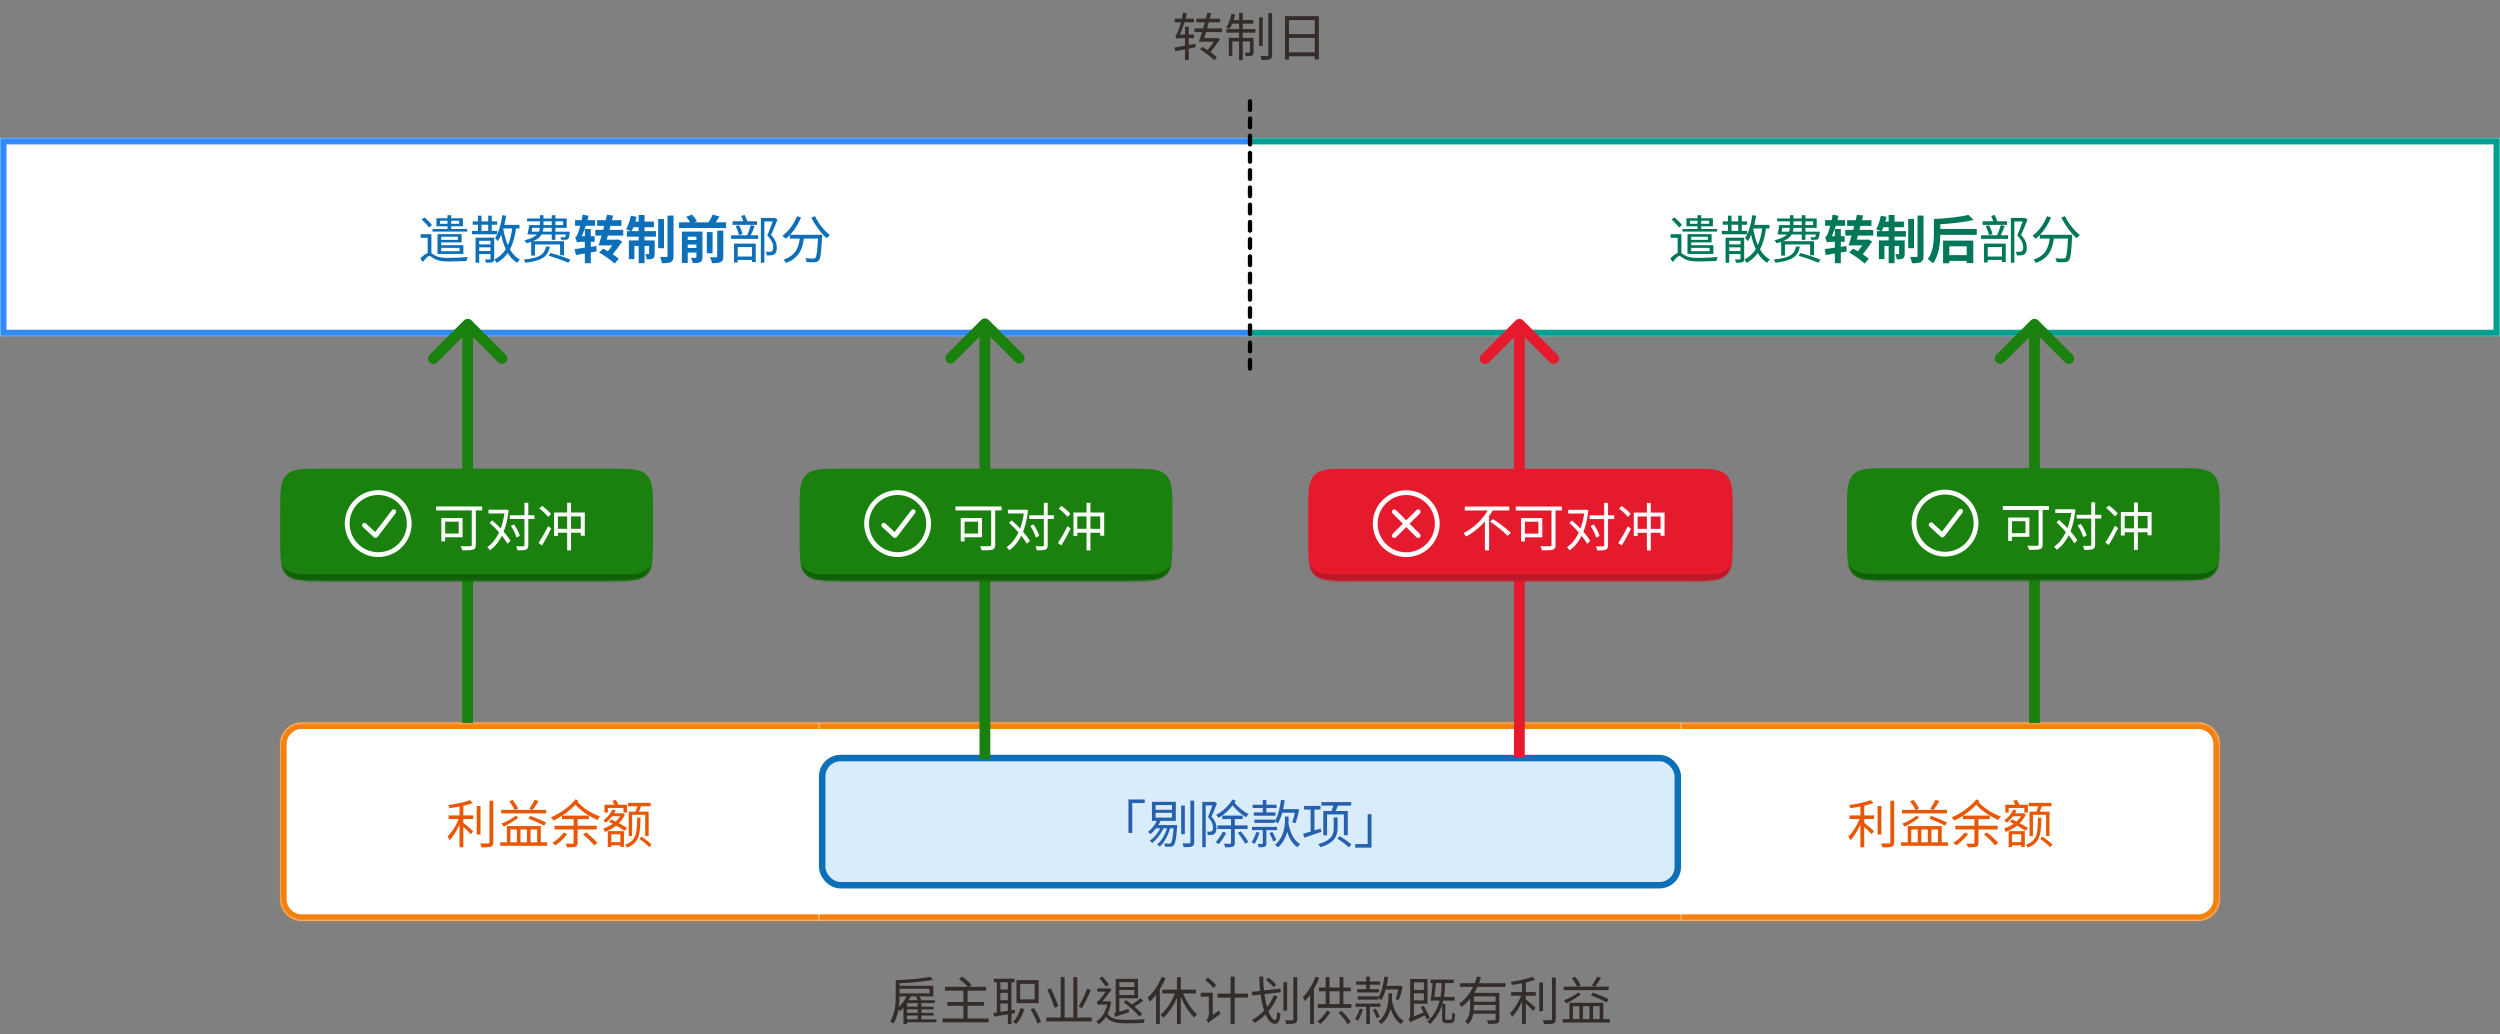 <svg width="1160" height="480" viewBox="0 0 1160 480" fill="none" xmlns="http://www.w3.org/2000/svg">
<rect x="0" y="0" width="1160" height="480" fill="#808080" stroke="none"/>
<path d="M545.078 8.648V10.328H553.982V8.648H545.078ZM549.83 12.392V27.848H551.558V12.392H549.83ZM544.934 22.016L545.318 23.768C547.934 23.288 551.438 22.568 554.798 21.92L554.702 20.336C551.126 20.984 547.382 21.632 544.934 22.016ZM545.918 18.056C545.918 17.696 546.998 17.096 546.998 17.096V17.072C548.414 14.216 549.854 10.088 550.718 6.224L548.942 5.864C548.39 9.488 546.998 13.52 546.566 14.528C546.134 15.584 545.774 16.352 545.366 16.472C545.582 16.904 545.846 17.696 545.918 18.056ZM545.918 18.056C546.134 17.864 546.854 17.72 547.694 17.72H554.03V16.064H546.902L545.918 16.544V18.056ZM557.486 17.648V19.352H564.662V17.648H557.486ZM564.23 17.648V17.864C563.222 19.376 561.23 22.16 559.574 24.224L561.134 24.944C562.814 22.808 564.758 20.168 566.078 18.176L564.806 17.552L564.542 17.648H564.23ZM556.742 22.88C559.166 24.32 562.022 26.552 563.438 27.968L564.614 26.552C563.198 25.16 560.366 23.144 557.894 21.728L556.742 22.88ZM560.198 5.864C559.19 10.064 557.51 15.944 556.286 19.352H558.23C559.31 16.088 560.894 10.328 561.974 6.104L560.198 5.864ZM555.134 8.672V10.352H566.126V8.672H555.134ZM554.222 13.184V14.864H566.99V13.184H554.222ZM584.222 8.048V21.344H585.902V8.048H584.222ZM588.494 6.104V25.448C588.494 25.856 588.374 25.952 587.99 25.976C587.558 25.976 586.214 25.976 584.798 25.928C585.038 26.504 585.302 27.32 585.398 27.848C587.174 27.848 588.494 27.8 589.214 27.488C589.958 27.152 590.246 26.624 590.246 25.424V6.104H588.494ZM574.934 5.936V27.92H576.638V5.936H574.934ZM579.974 17.576V24.152C579.974 24.392 579.902 24.464 579.662 24.464C579.374 24.488 578.606 24.488 577.574 24.464C577.814 24.92 578.03 25.568 578.078 26.024C579.422 26.048 580.334 26.024 580.91 25.736C581.51 25.448 581.63 24.992 581.63 24.176V17.576H579.974ZM570.158 17.576V25.952H571.79V19.208H580.646V17.576H570.158ZM569.054 13.496V15.152H582.494V13.496H569.054ZM571.382 9.32L571.046 10.976H581.534V9.32H571.382ZM571.406 6.416C570.902 8.744 570.062 11.144 568.982 12.776C569.414 12.92 570.206 13.232 570.566 13.424C571.574 11.792 572.51 9.248 573.086 6.752L571.406 6.416ZM596.222 7.472V27.656H598.07V9.296H610.046V27.56H611.942V7.472H596.222ZM597.446 15.8V17.576H610.838V15.8H597.446ZM597.422 24.296V26.096H610.886V24.296H597.422Z" fill="#332C29"/>
<mask id="path-2-inside-1_4_62" fill="white">
<path d="M0 64H580V156H0V64Z"/>
</mask>
<path d="M0 64H580V156H0V64Z" fill="white"/>
<path d="M200.672 106.248V107.472H216.776V106.248H200.672ZM207.632 99.864V107.112H209.36V99.864H207.632ZM204.152 102.408H213.032V103.848H204.152V102.408ZM202.496 101.28V104.976H214.784V101.28H202.496ZM203.984 108.648V109.848H212.456V111.288H203.984V112.488H214.184V108.648H203.984ZM203 113.784V115.008H213.272V116.568H203V117.816H215V113.784H203ZM203 108.648V117.216H204.704V108.648H203ZM200.168 108.672H195.176V110.352H198.44V117.888H200.168V108.672ZM195.632 101.808C196.88 102.936 198.344 104.52 199.04 105.528L200.456 104.448C199.736 103.44 198.224 101.928 197 100.872L195.632 101.808ZM199.28 117.216C198.128 117.216 196.592 118.296 195.032 119.952L196.208 121.584C197.336 120.12 198.44 118.776 199.232 118.776C199.784 118.776 200.552 119.52 201.608 120.12C203.288 121.08 205.328 121.32 208.232 121.32C210.536 121.32 214.736 121.176 216.44 121.08C216.488 120.552 216.776 119.688 216.968 119.232C214.64 119.472 211.064 119.664 208.256 119.664C205.64 119.664 203.552 119.496 201.992 118.608C200.648 117.888 200.072 117.216 199.28 117.216ZM219.344 102.744V104.28H230.648V102.744H219.344ZM218.96 107.136V108.696H230.672V107.136H218.96ZM221.6 113.4V114.768H228.392V113.4H221.6ZM221.6 116.496V117.888H228.392V116.496H221.6ZM221.768 100.056V108.096H223.424V100.056H221.768ZM226.52 100.056V108.096H228.176V100.056H226.52ZM220.664 110.28V121.92H222.344V111.72H228.488V110.28H220.664ZM227.6 110.28V120.024C227.6 120.288 227.528 120.384 227.24 120.408C226.952 120.408 226.016 120.432 224.984 120.384C225.2 120.816 225.44 121.464 225.488 121.896C226.976 121.896 227.936 121.872 228.512 121.632C229.112 121.368 229.304 120.912 229.304 120.048V110.28H227.6ZM232.496 104.328V106.008H241.04V104.328H232.496ZM233.096 99.84C232.496 103.896 231.44 107.904 229.712 110.472C230.096 110.808 230.744 111.576 230.984 111.936C232.904 109.056 234.128 104.64 234.848 100.104L233.096 99.84ZM237.752 105.24C236.84 112.728 234.728 117.672 229.376 120.432C229.736 120.792 230.264 121.584 230.456 121.992C236.096 118.776 238.448 113.568 239.528 105.408L237.752 105.24ZM233.432 105.744L231.968 105.984C233.144 113.232 235.352 119.16 239.936 121.944C240.224 121.464 240.8 120.768 241.232 120.408C236.768 118.032 234.512 112.344 233.432 105.744ZM246.2 104.424V105.72H262.952V101.376H244.568V102.696H261.272V104.424H246.2ZM245.816 107.496L245.456 108.792H263.216V107.496H245.816ZM262.688 107.496V107.712C262.544 109.152 262.424 109.752 262.232 109.944C262.112 110.088 261.944 110.112 261.68 110.112C261.416 110.112 260.768 110.112 260.024 110.016C260.192 110.376 260.336 110.88 260.36 111.24C261.224 111.288 262.04 111.312 262.448 111.264C262.952 111.264 263.312 111.144 263.624 110.832C264.008 110.448 264.176 109.68 264.344 108.12C264.344 107.88 264.368 107.496 264.368 107.496H262.688ZM250.52 99.864V104.736C250.52 107.544 249.752 109.968 243.392 111.48C243.704 111.792 244.136 112.488 244.28 112.872C251.216 111.192 252.176 108.264 252.176 104.76V99.864H250.52ZM256.016 99.864V111.312H257.72V99.864H256.016ZM246.464 111.912V118.584H248.216V113.424H259.88V118.44H261.704V111.912H246.464ZM253.352 114.432C252.584 118.008 250.568 119.664 243.032 120.408C243.32 120.792 243.68 121.512 243.8 121.92C251.816 120.96 254.264 118.872 255.152 114.432H253.352ZM254.504 118.632C257.552 119.496 261.608 120.936 263.672 121.92L264.656 120.504C262.496 119.52 258.44 118.176 255.44 117.408L254.504 118.632ZM245.528 104.424C245.36 105.864 245.072 107.616 244.784 108.792H246.464C246.704 107.664 246.968 105.912 247.16 104.424H245.528ZM266.84 102.144V104.784H276.152V102.144H266.84ZM271.376 106.248V122.112H274.136V106.248H271.376ZM266.648 115.584L267.2 118.344C269.912 117.888 273.488 117.264 276.848 116.664L276.728 114.168C273.056 114.72 269.192 115.272 266.648 115.584ZM267.728 112.56C267.728 112.104 269.216 111.192 269.216 111.192V111.144C270.68 108.264 272.24 104.088 273.104 100.128L270.32 99.6C269.864 103.224 268.568 107.304 268.136 108.264C267.704 109.296 267.368 109.992 266.864 110.136C267.2 110.808 267.608 112.056 267.728 112.56ZM267.728 112.56C267.944 112.344 268.832 112.2 269.6 112.2H275.912V109.608H268.976L267.728 110.28V112.56ZM279.488 111.192V113.88H286.52V111.192H279.488ZM285.824 111.192V111.48C284.744 113.088 282.632 115.944 280.856 118.104L283.304 119.256C285.152 117 287.216 114.288 288.728 112.056L286.712 111.048L286.28 111.192H285.824ZM278 117.168C280.616 118.632 283.712 120.888 285.224 122.304L287.096 120.048C285.512 118.656 282.488 116.712 279.848 115.344L278 117.168ZM281.624 99.648C280.64 104.208 278.96 110.232 277.712 113.88H280.784C281.84 110.448 283.376 104.592 284.48 100.008L281.624 99.648ZM277.064 102.168V104.808H288.344V102.168H277.064ZM276.224 106.656V109.32H289.184V106.656H276.224ZM305.408 101.616V115.176H308.096V101.616H305.408ZM309.728 100.032V118.752C309.728 119.136 309.608 119.256 309.224 119.256C308.792 119.256 307.544 119.256 306.296 119.208C306.656 120.048 307.064 121.32 307.184 122.136C309.032 122.136 310.424 122.04 311.312 121.584C312.2 121.08 312.512 120.312 312.512 118.752V100.032H309.728ZM296.336 99.768V122.136H299.072V99.768H296.336ZM301.184 111.552V117.648C301.184 117.888 301.112 117.936 300.896 117.936C300.68 117.936 300.056 117.936 299.408 117.912C299.72 118.608 300.032 119.64 300.104 120.36C301.304 120.384 302.216 120.336 302.912 119.928C303.632 119.496 303.776 118.824 303.776 117.696V111.552H301.184ZM291.8 111.552V120.24H294.368V114.12H302.216V111.552H291.8ZM290.864 107.232V109.824H304.352V107.232H290.864ZM293.384 102.816L292.856 105.432H303.416V102.816H293.384ZM292.712 100.08C292.28 102.36 291.488 104.784 290.504 106.344C291.176 106.584 292.424 107.064 293 107.4C293.912 105.744 294.824 103.128 295.352 100.608L292.712 100.08ZM315.08 103.176V105.792H336.92V103.176H315.08ZM317.912 111.36V113.472H324.152V111.36H317.912ZM317.912 115.032V117.168H324.152V115.032H317.912ZM327.968 107.688V117.528H330.632V107.688H327.968ZM323.144 107.448V119.28C323.144 119.568 323.048 119.664 322.736 119.664C322.448 119.688 321.464 119.688 320.576 119.64C320.936 120.312 321.344 121.368 321.488 122.088C322.976 122.088 324.08 122.064 324.872 121.632C325.688 121.224 325.928 120.552 325.928 119.328V107.448H323.144ZM332.792 107.04V118.968C332.792 119.304 332.672 119.4 332.288 119.4C331.88 119.424 330.632 119.424 329.408 119.352C329.816 120.096 330.272 121.32 330.416 122.088C332.192 122.112 333.488 122.016 334.4 121.584C335.36 121.152 335.624 120.408 335.624 119.016V107.04H332.792ZM318.392 100.56C319.232 101.52 320.12 102.888 320.456 103.752L323.36 102.72C322.952 101.808 321.992 100.536 321.128 99.6L318.392 100.56ZM330.704 99.552C330.176 100.848 329.192 102.6 328.376 103.728L330.968 104.616C331.808 103.56 332.864 102.024 333.848 100.488L330.704 99.552ZM316.4 107.448V122.016H319.112V109.848H323.96V107.448H316.4ZM353.048 101.136V121.896H354.656V102.768H359.24V101.136H353.048ZM358.904 101.136V101.688C358.256 103.536 357.104 106.776 356 109.248C358.16 111.432 358.784 113.208 358.784 114.696C358.784 115.512 358.64 116.28 358.16 116.568C357.872 116.736 357.536 116.808 357.176 116.832C356.696 116.856 356.024 116.856 355.328 116.784C355.592 117.288 355.76 118.032 355.808 118.488C356.504 118.512 357.272 118.536 357.872 118.464C358.448 118.392 358.952 118.248 359.36 117.96C360.152 117.432 360.44 116.28 360.44 114.864C360.44 113.208 359.936 111.312 357.776 109.032C358.784 106.824 359.912 104.064 360.752 101.832L359.504 101.064L359.24 101.136H358.904ZM339.92 102.672V104.328H351.248V102.672H339.92ZM339.224 109.176V110.832H351.776V109.176H339.224ZM341.384 104.928C342.032 106.248 342.656 107.952 342.872 109.08L344.528 108.624C344.288 107.496 343.664 105.816 342.92 104.52L341.384 104.928ZM348.392 104.448C347.96 105.96 347.168 108.144 346.472 109.488L348.008 109.872C348.704 108.6 349.52 106.56 350.192 104.88L348.392 104.448ZM341.552 119.016V120.624H349.784V119.016H341.552ZM340.592 113.016V121.776H342.296V114.648H348.896V121.584H350.672V113.016H340.592ZM343.904 100.2C344.408 101.256 344.936 102.648 345.152 103.512L346.88 102.96C346.616 102.12 346.064 100.776 345.512 99.744L343.904 100.2ZM366.488 108.936V110.712H380.216V108.936H366.488ZM379.616 108.936V109.272C379.304 116.328 378.944 119.016 378.32 119.664C378.056 119.904 377.792 119.976 377.288 119.976C376.712 119.976 375.248 119.952 373.664 119.808C374 120.312 374.216 121.08 374.264 121.608C375.776 121.704 377.264 121.728 378.056 121.656C378.896 121.608 379.424 121.416 379.928 120.816C380.768 119.904 381.104 117.144 381.44 109.8C381.464 109.56 381.488 108.936 381.488 108.936H379.616ZM369.776 100.344C368.36 103.992 365.912 107.352 363.032 109.416C363.488 109.728 364.256 110.424 364.592 110.784C367.424 108.504 370.064 104.904 371.672 100.872L369.776 100.344ZM378.152 100.296L376.472 100.944C378.2 104.496 381.08 108.408 383.6 110.568C383.936 110.088 384.584 109.416 385.064 109.056C382.568 107.184 379.64 103.536 378.152 100.296ZM371.24 109.416C370.784 113.952 369.824 118.416 363.536 120.48C363.944 120.84 364.448 121.536 364.664 121.992C371.336 119.592 372.608 114.672 373.136 109.416H371.24Z" fill="#0D6FB8"/>
<path d="M0 64V61H-3V64H0ZM0 156H-3V159H0V156ZM0 67H580V61H0V67ZM580 153H0V159H580V153ZM3 156V64H-3V156H3Z" fill="#3289F8" mask="url(#path-2-inside-1_4_62)"/>
<mask id="path-5-inside-2_4_62" fill="white">
<path d="M580 64H1160V156H580V64Z"/>
</mask>
<path d="M580 64H1160V156H580V64Z" fill="white"/>
<path d="M780.672 106.248V107.472H796.776V106.248H780.672ZM787.632 99.864V107.112H789.36V99.864H787.632ZM784.152 102.408H793.032V103.848H784.152V102.408ZM782.496 101.28V104.976H794.784V101.28H782.496ZM783.984 108.648V109.848H792.456V111.288H783.984V112.488H794.184V108.648H783.984ZM783 113.784V115.008H793.272V116.568H783V117.816H795V113.784H783ZM783 108.648V117.216H784.704V108.648H783ZM780.168 108.672H775.176V110.352H778.44V117.888H780.168V108.672ZM775.632 101.808C776.88 102.936 778.344 104.52 779.04 105.528L780.456 104.448C779.736 103.44 778.224 101.928 777 100.872L775.632 101.808ZM779.28 117.216C778.128 117.216 776.592 118.296 775.032 119.952L776.208 121.584C777.336 120.12 778.44 118.776 779.232 118.776C779.784 118.776 780.552 119.52 781.608 120.12C783.288 121.08 785.328 121.32 788.232 121.32C790.536 121.32 794.736 121.176 796.44 121.08C796.488 120.552 796.776 119.688 796.968 119.232C794.64 119.472 791.064 119.664 788.256 119.664C785.64 119.664 783.552 119.496 781.992 118.608C780.648 117.888 780.072 117.216 779.28 117.216ZM799.344 102.744V104.28H810.648V102.744H799.344ZM798.96 107.136V108.696H810.672V107.136H798.96ZM801.6 113.4V114.768H808.392V113.4H801.6ZM801.6 116.496V117.888H808.392V116.496H801.6ZM801.768 100.056V108.096H803.424V100.056H801.768ZM806.52 100.056V108.096H808.176V100.056H806.52ZM800.664 110.28V121.92H802.344V111.72H808.488V110.28H800.664ZM807.6 110.28V120.024C807.6 120.288 807.528 120.384 807.24 120.408C806.952 120.408 806.016 120.432 804.984 120.384C805.2 120.816 805.44 121.464 805.488 121.896C806.976 121.896 807.936 121.872 808.512 121.632C809.112 121.368 809.304 120.912 809.304 120.048V110.28H807.6ZM812.496 104.328V106.008H821.04V104.328H812.496ZM813.096 99.84C812.496 103.896 811.44 107.904 809.712 110.472C810.096 110.808 810.744 111.576 810.984 111.936C812.904 109.056 814.128 104.64 814.848 100.104L813.096 99.84ZM817.752 105.24C816.84 112.728 814.728 117.672 809.376 120.432C809.736 120.792 810.264 121.584 810.456 121.992C816.096 118.776 818.448 113.568 819.528 105.408L817.752 105.24ZM813.432 105.744L811.968 105.984C813.144 113.232 815.352 119.16 819.936 121.944C820.224 121.464 820.8 120.768 821.232 120.408C816.768 118.032 814.512 112.344 813.432 105.744ZM826.2 104.424V105.72H842.952V101.376H824.568V102.696H841.272V104.424H826.2ZM825.816 107.496L825.456 108.792H843.216V107.496H825.816ZM842.688 107.496V107.712C842.544 109.152 842.424 109.752 842.232 109.944C842.112 110.088 841.944 110.112 841.68 110.112C841.416 110.112 840.768 110.112 840.024 110.016C840.192 110.376 840.336 110.88 840.36 111.24C841.224 111.288 842.04 111.312 842.448 111.264C842.952 111.264 843.312 111.144 843.624 110.832C844.008 110.448 844.176 109.68 844.344 108.12C844.344 107.88 844.368 107.496 844.368 107.496H842.688ZM830.52 99.864V104.736C830.52 107.544 829.752 109.968 823.392 111.48C823.704 111.792 824.136 112.488 824.28 112.872C831.216 111.192 832.176 108.264 832.176 104.76V99.864H830.52ZM836.016 99.864V111.312H837.72V99.864H836.016ZM826.464 111.912V118.584H828.216V113.424H839.88V118.44H841.704V111.912H826.464ZM833.352 114.432C832.584 118.008 830.568 119.664 823.032 120.408C823.32 120.792 823.68 121.512 823.8 121.92C831.816 120.96 834.264 118.872 835.152 114.432H833.352ZM834.504 118.632C837.552 119.496 841.608 120.936 843.672 121.92L844.656 120.504C842.496 119.52 838.44 118.176 835.44 117.408L834.504 118.632ZM825.528 104.424C825.36 105.864 825.072 107.616 824.784 108.792H826.464C826.704 107.664 826.968 105.912 827.16 104.424H825.528ZM846.84 102.144V104.784H856.152V102.144H846.84ZM851.376 106.248V122.112H854.136V106.248H851.376ZM846.648 115.584L847.2 118.344C849.912 117.888 853.488 117.264 856.848 116.664L856.728 114.168C853.056 114.72 849.192 115.272 846.648 115.584ZM847.728 112.56C847.728 112.104 849.216 111.192 849.216 111.192V111.144C850.68 108.264 852.24 104.088 853.104 100.128L850.32 99.6C849.864 103.224 848.568 107.304 848.136 108.264C847.704 109.296 847.368 109.992 846.864 110.136C847.2 110.808 847.608 112.056 847.728 112.56ZM847.728 112.56C847.944 112.344 848.832 112.2 849.6 112.2H855.912V109.608H848.976L847.728 110.28V112.56ZM859.488 111.192V113.88H866.52V111.192H859.488ZM865.824 111.192V111.48C864.744 113.088 862.632 115.944 860.856 118.104L863.304 119.256C865.152 117 867.216 114.288 868.728 112.056L866.712 111.048L866.28 111.192H865.824ZM858 117.168C860.616 118.632 863.712 120.888 865.224 122.304L867.096 120.048C865.512 118.656 862.488 116.712 859.848 115.344L858 117.168ZM861.624 99.648C860.64 104.208 858.96 110.232 857.712 113.88H860.784C861.84 110.448 863.376 104.592 864.48 100.008L861.624 99.648ZM857.064 102.168V104.808H868.344V102.168H857.064ZM856.224 106.656V109.32H869.184V106.656H856.224ZM885.408 101.616V115.176H888.096V101.616H885.408ZM889.728 100.032V118.752C889.728 119.136 889.608 119.256 889.224 119.256C888.792 119.256 887.544 119.256 886.296 119.208C886.656 120.048 887.064 121.32 887.184 122.136C889.032 122.136 890.424 122.04 891.312 121.584C892.2 121.08 892.512 120.312 892.512 118.752V100.032H889.728ZM876.336 99.768V122.136H879.072V99.768H876.336ZM881.184 111.552V117.648C881.184 117.888 881.112 117.936 880.896 117.936C880.68 117.936 880.056 117.936 879.408 117.912C879.72 118.608 880.032 119.64 880.104 120.36C881.304 120.384 882.216 120.336 882.912 119.928C883.632 119.496 883.776 118.824 883.776 117.696V111.552H881.184ZM871.8 111.552V120.24H874.368V114.12H882.216V111.552H871.8ZM870.864 107.232V109.824H884.352V107.232H870.864ZM873.384 102.816L872.856 105.432H883.416V102.816H873.384ZM872.712 100.08C872.28 102.36 871.488 104.784 870.504 106.344C871.176 106.584 872.424 107.064 873 107.4C873.912 105.744 874.824 103.128 875.352 100.608L872.712 100.08ZM898.776 106.224V108.984H917.208V106.224H898.776ZM902.904 118.392V121.056H913.632V118.392H902.904ZM913.368 99.696C909.504 100.68 903.048 101.352 897.312 101.64C897.6 102.288 897.96 103.44 898.032 104.184C903.912 103.92 910.728 103.272 915.72 102.048L913.368 99.696ZM901.584 111.624V122.16H904.488V114.288H912.552V122.088H915.6V111.624H901.584ZM897.312 101.64V108.264C897.312 111.864 897.096 116.856 894.48 120.24C895.152 120.6 896.4 121.632 896.904 122.208C899.808 118.464 900.288 112.32 900.288 108.288V101.64H897.312ZM933.048 101.136V121.896H934.656V102.768H939.24V101.136H933.048ZM938.904 101.136V101.688C938.256 103.536 937.104 106.776 936 109.248C938.16 111.432 938.784 113.208 938.784 114.696C938.784 115.512 938.64 116.28 938.16 116.568C937.872 116.736 937.536 116.808 937.176 116.832C936.696 116.856 936.024 116.856 935.328 116.784C935.592 117.288 935.76 118.032 935.808 118.488C936.504 118.512 937.272 118.536 937.872 118.464C938.448 118.392 938.952 118.248 939.36 117.96C940.152 117.432 940.44 116.28 940.44 114.864C940.44 113.208 939.936 111.312 937.776 109.032C938.784 106.824 939.912 104.064 940.752 101.832L939.504 101.064L939.24 101.136H938.904ZM919.92 102.672V104.328H931.248V102.672H919.92ZM919.224 109.176V110.832H931.776V109.176H919.224ZM921.384 104.928C922.032 106.248 922.656 107.952 922.872 109.08L924.528 108.624C924.288 107.496 923.664 105.816 922.92 104.52L921.384 104.928ZM928.392 104.448C927.96 105.96 927.168 108.144 926.472 109.488L928.008 109.872C928.704 108.6 929.52 106.56 930.192 104.88L928.392 104.448ZM921.552 119.016V120.624H929.784V119.016H921.552ZM920.592 113.016V121.776H922.296V114.648H928.896V121.584H930.672V113.016H920.592ZM923.904 100.2C924.408 101.256 924.936 102.648 925.152 103.512L926.88 102.96C926.616 102.12 926.064 100.776 925.512 99.744L923.904 100.2ZM946.488 108.936V110.712H960.216V108.936H946.488ZM959.616 108.936V109.272C959.304 116.328 958.944 119.016 958.32 119.664C958.056 119.904 957.792 119.976 957.288 119.976C956.712 119.976 955.248 119.952 953.664 119.808C954 120.312 954.216 121.08 954.264 121.608C955.776 121.704 957.264 121.728 958.056 121.656C958.896 121.608 959.424 121.416 959.928 120.816C960.768 119.904 961.104 117.144 961.44 109.8C961.464 109.56 961.488 108.936 961.488 108.936H959.616ZM949.776 100.344C948.36 103.992 945.912 107.352 943.032 109.416C943.488 109.728 944.256 110.424 944.592 110.784C947.424 108.504 950.064 104.904 951.672 100.872L949.776 100.344ZM958.152 100.296L956.472 100.944C958.2 104.496 961.08 108.408 963.6 110.568C963.936 110.088 964.584 109.416 965.064 109.056C962.568 107.184 959.64 103.536 958.152 100.296ZM951.24 109.416C950.784 113.952 949.824 118.416 943.536 120.48C943.944 120.84 944.448 121.536 944.664 121.992C951.336 119.592 952.608 114.672 953.136 109.416H951.24Z" fill="#007758"/>
<path d="M1160 64H1163V61H1160V64ZM1160 156V159H1163V156H1160ZM580 67H1160V61H580V67ZM1157 64V156H1163V64H1157ZM1160 153H580V159H1160V153Z" fill="#009F92" mask="url(#path-5-inside-2_4_62)"/>
<path d="M580 47C580 47 580 110.829 580 151.727C580 160.035 580 173 580 173" stroke="black" stroke-width="2" stroke-linecap="round" stroke-dasharray="4 4"/>
<mask id="path-10-inside-3_4_62" fill="white">
<path d="M130 345.242C130 339.719 134.477 335.242 140 335.242H380V427.242H140C134.477 427.242 130 422.765 130 417.242V345.242Z"/>
</mask>
<path d="M130 345.242C130 339.719 134.477 335.242 140 335.242H380V427.242H140C134.477 427.242 130 422.765 130 417.242V345.242Z" fill="white"/>
<path d="M208.176 378.33V380.01H219.6V378.33H208.176ZM221.208 373.938V387.21H222.96V373.938H221.208ZM213.216 373.122V393.138H214.992V373.122H213.216ZM227.112 371.538V390.786C227.112 391.242 226.92 391.386 226.464 391.386C226.008 391.41 224.52 391.41 222.792 391.362C223.08 391.89 223.368 392.682 223.464 393.186C225.672 393.21 227.016 393.162 227.808 392.85C228.576 392.562 228.888 392.01 228.888 390.762V371.538H227.112ZM217.992 371.226C215.736 372.234 211.56 373.05 208.008 373.554C208.224 373.938 208.488 374.562 208.56 374.994C212.208 374.514 216.552 373.722 219.336 372.618L217.992 371.226ZM213.144 379.098C212.088 382.314 209.76 386.13 207.648 388.146C207.96 388.602 208.416 389.322 208.632 389.85C210.864 387.57 213.216 383.274 214.44 379.626L213.144 379.098ZM214.752 381.57L213.768 382.53C214.872 383.466 217.488 385.986 218.472 387.09L219.528 385.578C218.76 384.906 215.664 382.218 214.752 381.57ZM232.08 390.834V392.442H253.92V390.834H232.08ZM232.536 375.81V377.418H253.416V375.81H232.536ZM235.2 383.298V391.506H236.832V384.882H239.832V391.506H241.512V384.882H244.512V391.506H246.192V384.882H249.24V391.506H250.944V383.298H235.2ZM236.328 371.826C237.288 373.074 238.368 374.826 238.8 375.954L240.408 375.138C239.952 374.034 238.872 372.378 237.864 371.13L236.328 371.826ZM248.088 371.106C247.512 372.378 246.432 374.178 245.592 375.33L247.08 375.858C247.968 374.778 249.024 373.146 249.888 371.682L248.088 371.106ZM245.184 379.818C247.608 380.754 250.824 382.194 252.48 383.13L253.416 381.666C251.712 380.754 248.472 379.386 246.072 378.546L245.184 379.818ZM239.28 378.474C237.792 379.77 234.768 381.402 232.632 382.194C233.016 382.554 233.496 383.178 233.736 383.586C235.872 382.578 238.896 380.778 240.528 379.362L239.28 378.474ZM260.712 378.426V380.082H273.24V378.426H260.712ZM257.28 383.154V384.858H276.912V383.154H257.28ZM270.504 387.162C272.376 388.674 274.608 390.834 275.64 392.226L277.224 391.17C276.12 389.778 273.816 387.714 271.968 386.25L270.504 387.162ZM261.528 386.346C260.256 388.098 258.24 389.898 256.344 391.074C256.776 391.362 257.448 391.962 257.736 392.274C259.608 390.978 261.768 388.914 263.232 386.97L261.528 386.346ZM266.136 379.146V391.002C266.136 391.362 266.016 391.458 265.632 391.482C265.224 391.482 263.856 391.506 262.416 391.458C262.68 391.914 263.016 392.682 263.136 393.162C265.032 393.186 266.256 393.138 267 392.874C267.768 392.586 268.032 392.058 268.032 391.002V379.146H266.136ZM267.048 370.866C264.456 374.25 259.824 377.442 255.6 379.266C256.056 379.674 256.536 380.298 256.824 380.754C261.024 378.738 265.656 375.306 268.44 371.634L267.048 370.866ZM267.888 371.994L266.424 372.738C269.568 376.386 273.072 378.594 277.248 380.49C277.488 379.938 278.016 379.314 278.448 378.93C274.344 377.298 270.792 375.258 267.888 371.994ZM291.336 372.522V374.106H301.872V372.522H291.336ZM295.968 373.434C295.704 374.466 295.152 376.026 294.744 377.01L296.112 377.394C296.568 376.458 297.048 375.09 297.528 373.818L295.968 373.434ZM291.72 376.602V387.93H293.28V378.066H299.376V387.882H300.96V376.602H291.72ZM295.632 379.41C295.512 386.85 295.2 390.162 289.968 391.986C290.28 392.274 290.736 392.874 290.904 393.258C296.568 391.194 297.072 387.378 297.192 379.41H295.632ZM296.688 389.226C298.296 390.402 300.312 392.058 301.296 393.114L302.304 391.842C301.296 390.834 299.232 389.25 297.672 388.122L296.688 389.226ZM280.464 373.41V377.034H282.048V374.898H289.272V377.034H290.928V373.41H280.464ZM282.024 385.65V392.994H283.632V387.114H287.832V392.946H289.512V385.65H282.024ZM282.624 390.762V392.226H288.6V390.762H282.624ZM284.112 375.69C283.392 377.298 282.024 379.218 279.96 380.61C280.296 380.826 280.776 381.378 281.016 381.738C283.32 380.082 284.784 377.97 285.744 375.978L284.112 375.69ZM284.328 377.37L283.608 378.762H288.648V377.37H284.328ZM288.312 377.37V377.682C286.92 380.85 283.464 383.25 279.912 384.45C280.176 384.762 280.536 385.578 280.656 386.058C284.448 384.618 288.216 381.858 289.992 377.946L289.008 377.298L288.696 377.37H288.312ZM284.136 371.562C284.64 372.45 285.216 373.65 285.504 374.37L287.232 373.89C286.92 373.194 286.272 372.018 285.768 371.178L284.136 371.562ZM282.552 381.258C284.976 382.506 288.192 384.354 289.8 385.482L291.024 384.21C289.32 383.106 286.056 381.354 283.704 380.202L282.552 381.258Z" fill="#EA5704"/>
<path d="M127 345.242C127 338.062 132.82 332.242 140 332.242H380V338.242H140C136.134 338.242 133 341.376 133 345.242H127ZM380 430.242H140C132.82 430.242 127 424.422 127 417.242H133C133 421.108 136.134 424.242 140 424.242H380V430.242ZM140 430.242C132.82 430.242 127 424.422 127 417.242V345.242C127 338.062 132.82 332.242 140 332.242V338.242C136.134 338.242 133 341.376 133 345.242V417.242C133 421.108 136.134 424.242 140 424.242V430.242ZM380 335.242V427.242V335.242Z" fill="#F4810E" mask="url(#path-10-inside-3_4_62)"/>
<mask id="path-13-inside-4_4_62" fill="white">
<path d="M380 335.242H780V427.242H380V335.242Z"/>
</mask>
<path d="M380 335.242H780V427.242H380V335.242Z" fill="white"/>
<rect x="381.5" y="351.742" width="397" height="59" rx="8.5" fill="#D9ECFC"/>
<rect x="381.5" y="351.742" width="397" height="59" rx="8.5" fill="#D9ECFC"/>
<path d="M523.6 370.962V386.466H525.376V372.618H531.16V370.962H523.6ZM548.056 373.77V387.066H549.76V373.77H548.056ZM552.352 371.466V390.81C552.352 391.194 552.184 391.314 551.8 391.338C551.392 391.338 550.096 391.362 548.656 391.314C548.896 391.818 549.136 392.61 549.232 393.09C551.224 393.09 552.4 393.042 553.096 392.754C553.792 392.442 554.104 391.914 554.104 390.786V371.466H552.352ZM536.488 382.818L535.48 384.354H545.176V382.818H536.488ZM544.624 382.818V383.106C544.24 388.554 543.808 390.642 543.28 391.17C543.064 391.41 542.848 391.434 542.464 391.434C542.104 391.434 541.168 391.434 540.16 391.338C540.4 391.746 540.568 392.394 540.592 392.85C541.624 392.898 542.632 392.922 543.184 392.874C543.808 392.826 544.24 392.682 544.624 392.202C545.344 391.434 545.776 389.274 546.184 383.562C546.232 383.322 546.256 382.818 546.256 382.818H544.624ZM536.2 377.154H543.808V379.362H536.2V377.154ZM536.2 373.554H543.808V375.738H536.2V373.554ZM534.496 372.042V380.874H545.584V372.042H534.496ZM537.112 380.034C536.344 382.098 534.616 384.498 532.648 385.986C532.984 386.25 533.512 386.73 533.776 387.042C535.84 385.434 537.688 382.866 538.72 380.514L537.112 380.034ZM538.96 383.058C537.904 385.722 535.624 388.698 533.44 390.114C533.848 390.378 534.328 390.81 534.592 391.17C536.752 389.562 539.008 386.49 540.112 383.73L538.96 383.058ZM541.792 383.322C540.952 386.61 539.08 390.138 536.896 391.818C537.328 392.058 537.832 392.49 538.12 392.85C540.28 390.978 542.152 387.306 543.04 383.922L541.792 383.322ZM557.848 372.066V393.114H559.456V373.698H563.44V372.066H557.848ZM562.96 372.066V372.546C562.384 374.178 561.448 376.962 560.512 379.122C562.36 381.042 562.816 382.674 562.84 383.994C562.84 384.738 562.696 385.386 562.288 385.65C562.096 385.818 561.808 385.89 561.496 385.89C561.088 385.914 560.56 385.914 559.984 385.866C560.272 386.322 560.416 387.018 560.416 387.45C560.992 387.474 561.664 387.474 562.144 387.426C562.672 387.354 563.104 387.234 563.464 386.97C564.16 386.466 564.448 385.482 564.448 384.162C564.424 382.65 563.992 380.922 562.12 378.93C562.984 377.034 563.944 374.682 564.688 372.69L563.512 371.994L563.248 372.066H562.96ZM567.136 378.45V380.058H576.616V378.45H567.136ZM564.904 382.986V384.642H578.872V382.986H564.904ZM567.352 385.962C566.56 387.666 565.312 389.49 564.064 390.738C564.448 390.954 565.144 391.458 565.432 391.722C566.656 390.378 568.048 388.338 568.96 386.418L567.352 385.962ZM574.312 386.442C575.608 387.978 577.096 390.114 577.768 391.506L579.184 390.666C578.512 389.322 577.024 387.258 575.68 385.746L574.312 386.442ZM571.192 378.834V391.074C571.192 391.386 571.096 391.506 570.736 391.53C570.376 391.53 569.224 391.53 567.88 391.482C568.144 391.962 568.408 392.682 568.504 393.162C570.232 393.162 571.336 393.138 572.008 392.85C572.704 392.562 572.944 392.082 572.944 391.074V378.834H571.192ZM571.864 370.938C570.256 373.818 567.256 376.578 564.256 378.138C564.688 378.474 565.168 379.026 565.456 379.458C568.576 377.658 571.576 374.73 573.4 371.538L571.864 370.938ZM572.656 372.21L571.24 372.81C573.52 375.882 575.8 377.73 578.152 379.218C578.416 378.738 578.944 378.138 579.376 377.802C577.096 376.53 574.768 374.898 572.656 372.21ZM596.224 378.882V379.986C596.224 383.298 595.912 388.17 591.616 392.01C592.048 392.274 592.672 392.802 592.984 393.21C597.544 389.034 597.928 383.682 597.928 380.034V378.882H596.224ZM597.784 381.81L596.344 382.098C597.208 387.018 598.912 391.218 602.056 393.138C602.32 392.682 602.896 392.01 603.28 391.65C600.304 390.042 598.576 386.178 597.784 381.81ZM581.224 373.386V374.898H592.312V373.386H581.224ZM580.936 383.658V385.17H592.528V383.658H580.936ZM581.776 376.962V378.498H591.808V376.962H581.776ZM582.04 380.298V381.81H591.52V380.298H582.04ZM585.928 384.234V391.266C585.928 391.506 585.856 391.578 585.592 391.578C585.328 391.602 584.488 391.602 583.528 391.578C583.744 392.034 583.984 392.682 584.056 393.138C585.424 393.138 586.288 393.114 586.864 392.85C587.464 392.586 587.608 392.13 587.608 391.29V384.234H585.928ZM585.904 371.178V377.946H587.608V371.178H585.904ZM582.952 386.01C582.424 387.666 581.584 389.538 580.768 390.834C581.152 391.002 581.848 391.314 582.208 391.53C582.952 390.186 583.864 388.17 584.464 386.394L582.952 386.01ZM589 386.538C589.696 387.786 590.44 389.442 590.776 390.426L592.24 389.754C591.856 388.818 591.064 387.186 590.368 386.01L589 386.538ZM594.28 375.45V377.106H601.528V375.45H594.28ZM594.376 371.106C593.896 374.922 593.008 378.642 591.448 381.018C591.856 381.258 592.624 381.786 592.936 382.074C594.496 379.458 595.552 375.522 596.128 371.346L594.376 371.106ZM601.072 375.426V375.762C600.736 377.658 600.136 380.082 599.584 381.546L601.048 382.002C601.696 380.418 602.392 377.898 602.848 375.738L601.648 375.354L601.336 375.426H601.072ZM605.08 373.938V375.642H612.712V373.938H605.08ZM608.128 374.706V386.61H609.904V374.706H608.128ZM604.672 386.85L605.152 388.698C607.36 387.954 610.288 386.97 613.072 385.986L612.856 384.45C609.784 385.362 606.688 386.298 604.672 386.85ZM613.12 372.162V373.794H626.968V372.162H613.12ZM618.952 372.858C618.664 374.01 618.16 375.642 617.68 376.722L619.312 377.082C619.84 376.074 620.512 374.562 621.064 373.17L618.952 372.858ZM618.832 379.242V384.306C618.832 386.85 618.184 389.922 611.632 391.698C612.016 392.082 612.568 392.73 612.76 393.114C619.552 390.978 620.632 387.474 620.632 384.33V379.242H618.832ZM620.512 389.082C622.384 390.282 624.712 392.01 625.864 393.162L627.064 391.866C625.888 390.762 623.488 389.082 621.664 387.954L620.512 389.082ZM614.008 376.29V387.594H615.76V377.922H623.56V387.546H625.384V376.29H614.008ZM636.376 393.306V377.802H634.6V391.65H628.816V393.306H636.376Z" fill="#2761AD"/>
<rect x="381.5" y="351.742" width="397" height="59" rx="8.5" stroke="#0D6FB8" stroke-width="3"/>
<path d="M380 338.242H780V332.242H380V338.242ZM780 424.242H380V430.242H780V424.242Z" fill="#F4810E" mask="url(#path-13-inside-4_4_62)"/>
<mask id="path-17-inside-5_4_62" fill="white">
<path d="M780 335.242H1020C1025.52 335.242 1030 339.719 1030 345.242V417.242C1030 422.765 1025.52 427.242 1020 427.242H780V335.242Z"/>
</mask>
<path d="M780 335.242H1020C1025.52 335.242 1030 339.719 1030 345.242V417.242C1030 422.765 1025.52 427.242 1020 427.242H780V335.242Z" fill="white"/>
<path d="M858.176 378.33V380.01H869.6V378.33H858.176ZM871.208 373.938V387.21H872.96V373.938H871.208ZM863.216 373.122V393.138H864.992V373.122H863.216ZM877.112 371.538V390.786C877.112 391.242 876.92 391.386 876.464 391.386C876.008 391.41 874.52 391.41 872.792 391.362C873.08 391.89 873.368 392.682 873.464 393.186C875.672 393.21 877.016 393.162 877.808 392.85C878.576 392.562 878.888 392.01 878.888 390.762V371.538H877.112ZM867.992 371.226C865.736 372.234 861.56 373.05 858.008 373.554C858.224 373.938 858.488 374.562 858.56 374.994C862.208 374.514 866.552 373.722 869.336 372.618L867.992 371.226ZM863.144 379.098C862.088 382.314 859.76 386.13 857.648 388.146C857.96 388.602 858.416 389.322 858.632 389.85C860.864 387.57 863.216 383.274 864.44 379.626L863.144 379.098ZM864.752 381.57L863.768 382.53C864.872 383.466 867.488 385.986 868.472 387.09L869.528 385.578C868.76 384.906 865.664 382.218 864.752 381.57ZM882.08 390.834V392.442H903.92V390.834H882.08ZM882.536 375.81V377.418H903.416V375.81H882.536ZM885.2 383.298V391.506H886.832V384.882H889.832V391.506H891.512V384.882H894.512V391.506H896.192V384.882H899.24V391.506H900.944V383.298H885.2ZM886.328 371.826C887.288 373.074 888.368 374.826 888.8 375.954L890.408 375.138C889.952 374.034 888.872 372.378 887.864 371.13L886.328 371.826ZM898.088 371.106C897.512 372.378 896.432 374.178 895.592 375.33L897.08 375.858C897.968 374.778 899.024 373.146 899.888 371.682L898.088 371.106ZM895.184 379.818C897.608 380.754 900.824 382.194 902.48 383.13L903.416 381.666C901.712 380.754 898.472 379.386 896.072 378.546L895.184 379.818ZM889.28 378.474C887.792 379.77 884.768 381.402 882.632 382.194C883.016 382.554 883.496 383.178 883.736 383.586C885.872 382.578 888.896 380.778 890.528 379.362L889.28 378.474ZM910.712 378.426V380.082H923.24V378.426H910.712ZM907.28 383.154V384.858H926.912V383.154H907.28ZM920.504 387.162C922.376 388.674 924.608 390.834 925.64 392.226L927.224 391.17C926.12 389.778 923.816 387.714 921.968 386.25L920.504 387.162ZM911.528 386.346C910.256 388.098 908.24 389.898 906.344 391.074C906.776 391.362 907.448 391.962 907.736 392.274C909.608 390.978 911.768 388.914 913.232 386.97L911.528 386.346ZM916.136 379.146V391.002C916.136 391.362 916.016 391.458 915.632 391.482C915.224 391.482 913.856 391.506 912.416 391.458C912.68 391.914 913.016 392.682 913.136 393.162C915.032 393.186 916.256 393.138 917 392.874C917.768 392.586 918.032 392.058 918.032 391.002V379.146H916.136ZM917.048 370.866C914.456 374.25 909.824 377.442 905.6 379.266C906.056 379.674 906.536 380.298 906.824 380.754C911.024 378.738 915.656 375.306 918.44 371.634L917.048 370.866ZM917.888 371.994L916.424 372.738C919.568 376.386 923.072 378.594 927.248 380.49C927.488 379.938 928.016 379.314 928.448 378.93C924.344 377.298 920.792 375.258 917.888 371.994ZM941.336 372.522V374.106H951.872V372.522H941.336ZM945.968 373.434C945.704 374.466 945.152 376.026 944.744 377.01L946.112 377.394C946.568 376.458 947.048 375.09 947.528 373.818L945.968 373.434ZM941.72 376.602V387.93H943.28V378.066H949.376V387.882H950.96V376.602H941.72ZM945.632 379.41C945.512 386.85 945.2 390.162 939.968 391.986C940.28 392.274 940.736 392.874 940.904 393.258C946.568 391.194 947.072 387.378 947.192 379.41H945.632ZM946.688 389.226C948.296 390.402 950.312 392.058 951.296 393.114L952.304 391.842C951.296 390.834 949.232 389.25 947.672 388.122L946.688 389.226ZM930.464 373.41V377.034H932.048V374.898H939.272V377.034H940.928V373.41H930.464ZM932.024 385.65V392.994H933.632V387.114H937.832V392.946H939.512V385.65H932.024ZM932.624 390.762V392.226H938.6V390.762H932.624ZM934.112 375.69C933.392 377.298 932.024 379.218 929.96 380.61C930.296 380.826 930.776 381.378 931.016 381.738C933.32 380.082 934.784 377.97 935.744 375.978L934.112 375.69ZM934.328 377.37L933.608 378.762H938.648V377.37H934.328ZM938.312 377.37V377.682C936.92 380.85 933.464 383.25 929.912 384.45C930.176 384.762 930.536 385.578 930.656 386.058C934.448 384.618 938.216 381.858 939.992 377.946L939.008 377.298L938.696 377.37H938.312ZM934.136 371.562C934.64 372.45 935.216 373.65 935.504 374.37L937.232 373.89C936.92 373.194 936.272 372.018 935.768 371.178L934.136 371.562ZM932.552 381.258C934.976 382.506 938.192 384.354 939.8 385.482L941.024 384.21C939.32 383.106 936.056 381.354 933.704 380.202L932.552 381.258Z" fill="#EA5704"/>
<path d="M780 332.242H1020C1027.18 332.242 1033 338.062 1033 345.242H1027C1027 341.376 1023.87 338.242 1020 338.242H780V332.242ZM1033 417.242C1033 424.422 1027.18 430.242 1020 430.242H780V424.242H1020C1023.87 424.242 1027 421.108 1027 417.242H1033ZM780 427.242V335.242V427.242ZM1020 332.242C1027.18 332.242 1033 338.062 1033 345.242V417.242C1033 424.422 1027.18 430.242 1020 430.242V424.242C1023.87 424.242 1027 421.108 1027 417.242V345.242C1027 341.376 1023.87 338.242 1020 338.242V332.242Z" fill="#F4810E" mask="url(#path-17-inside-5_4_62)"/>
<path d="M425.008 462.586C425.488 463.282 425.968 464.194 426.16 464.818L427.624 464.29C427.432 463.69 426.904 462.754 426.4 462.13L425.008 462.586ZM420.376 467.098V468.322H433.168V467.098H420.376ZM420.376 469.978V471.202H433.168V469.978H420.376ZM420.208 472.978V474.322H434.464V472.978H420.208ZM420.88 464.098H420.856L419.2 465.802V475.162H420.88V465.418H433.792V464.098H420.88ZM425.848 464.722V473.602H427.552V464.722H425.848ZM420.976 461.746C419.944 464.098 418.192 466.354 416.344 467.818C416.704 468.154 417.28 468.898 417.496 469.234C419.464 467.554 421.408 464.914 422.608 462.25L420.976 461.746ZM416.632 457.402V458.794H431.296V460.93H416.632V462.322H433.072V457.402H416.632ZM431.608 453.202C427.96 454.042 421.192 454.57 415.6 454.81C415.792 455.194 416.008 455.866 416.032 456.298C421.72 456.106 428.608 455.554 433 454.594L431.608 453.202ZM415.624 454.81V461.578C415.624 465.25 415.408 470.386 413.008 474.01C413.44 474.178 414.232 474.658 414.544 474.946C417.04 471.154 417.376 465.466 417.376 461.578V454.81H415.624ZM438.448 457.882V459.658H457.528V457.882H438.448ZM439.552 464.938V466.69H456.52V464.938H439.552ZM437.344 472.594V474.37H458.728V472.594H437.344ZM447.016 459.298V473.506H448.96V459.298H447.016ZM444.952 454.186C446.536 455.362 448.432 457.066 449.296 458.194L450.856 457.066C449.92 455.914 447.976 454.282 446.416 453.178L444.952 454.186ZM461.152 454.138V455.77H470.728V454.138H461.152ZM463.552 459.154V460.69H468.16V459.154H463.552ZM463.552 464.098V465.634H468.16V464.098H463.552ZM462.52 454.954V470.314H464.176V454.954H462.52ZM467.656 454.93V475.186H469.336V454.93H467.656ZM460.888 470.026L461.272 471.73C463.888 471.274 467.512 470.65 470.968 470.05L470.848 468.49C467.2 469.09 463.384 469.69 460.888 470.026ZM473.368 456.514H480.112V463.714H473.368V456.514ZM471.64 454.786V465.442H481.912V454.786H471.64ZM478.216 468.322C479.464 470.434 480.808 473.242 481.312 474.946L483.04 474.226C482.464 472.522 481.096 469.81 479.8 467.722L478.216 468.322ZM473.512 467.794C472.84 470.242 471.616 472.594 470.032 474.13C470.464 474.37 471.208 474.874 471.544 475.138C473.104 473.482 474.472 470.914 475.288 468.178L473.512 467.794ZM485.44 472.138V473.938H506.608V472.138H485.44ZM492.16 453.394V472.882H493.984V453.394H492.16ZM498.04 453.394V473.002H499.864V453.394H498.04ZM504.472 458.674C503.536 461.338 501.832 464.818 500.488 467.002L501.976 467.794C503.344 465.538 504.976 462.226 506.128 459.442L504.472 458.674ZM485.968 459.106C487.216 461.818 488.656 465.466 489.232 467.602L491.032 466.93C490.384 464.818 488.896 461.266 487.624 458.602L485.968 459.106ZM518.584 454.186V455.698H526.336V461.674H518.488V463.186H528.04V454.186H518.584ZM518.488 457.954V459.322H527.056V457.954H518.488ZM529.096 463.21C527.992 464.218 526.072 465.634 524.704 466.45L525.76 467.434C527.176 466.642 529.024 465.466 530.464 464.314L529.096 463.21ZM521.344 464.986C523.984 466.93 527.176 469.762 528.64 471.634L529.984 470.554C528.424 468.706 525.208 465.946 522.568 464.05L521.344 464.986ZM517.576 471.874C517.576 471.25 519.376 470.266 519.376 470.266V454.186H517.696V468.922C517.696 469.882 517.216 470.29 516.856 470.482C517.12 470.794 517.456 471.49 517.576 471.874ZM517.576 471.874C518.056 471.538 518.776 471.25 523.864 469.714C523.816 469.33 523.744 468.634 523.744 468.154L518.272 469.69L517.456 470.338L517.576 471.874ZM510.112 453.898C511.168 455.098 512.488 456.754 513.16 457.762L514.528 456.778C513.88 455.794 512.56 454.282 511.456 453.106L510.112 453.898ZM509.128 458.626V460.138H514.384V458.626H509.128ZM513.472 469.642L512.272 470.194C514.072 474.154 517.192 474.826 522.784 474.826C525.4 474.826 528.4 474.754 530.632 474.634C530.728 474.13 530.968 473.29 531.232 472.906C528.784 473.098 525.304 473.218 522.784 473.218C518.056 473.218 514.96 472.786 513.472 469.642ZM513.976 464.626V464.938C513.256 469.354 511.336 472.402 508.648 473.986C509.032 474.25 509.608 474.85 509.848 475.234C512.656 473.458 514.744 470.074 515.608 464.914L514.696 464.578L514.408 464.626H513.976ZM509.536 466.426C509.704 466.234 510.352 466.09 510.976 466.09H514.384L514.408 464.626H510.4L509.536 465.058V466.426ZM509.536 466.426C509.536 465.946 510.952 465.274 510.952 465.274C512.368 463.738 514.624 460.69 515.8 459.058L514.552 458.482L514 458.722V458.794C513.16 460.066 510.808 463.258 510.04 464.002C509.608 464.482 509.2 464.65 508.84 464.746C509.032 465.13 509.416 465.994 509.536 466.426ZM546.112 453.418V475.186H547.888V453.418H546.112ZM539.32 459.202V460.978H554.872V459.202H539.32ZM548.512 459.778L547.048 460.21C548.608 464.794 551.32 469.546 554.128 472.114C554.44 471.634 555.064 471.01 555.472 470.674C552.736 468.442 549.952 463.954 548.512 459.778ZM545.584 459.802C544.144 464.098 541.36 468.586 538.456 470.842C538.888 471.154 539.488 471.802 539.824 472.234C542.776 469.666 545.56 465.034 547.12 460.282L545.584 459.802ZM539.032 453.25C537.568 457.018 535.12 460.618 532.48 462.922C532.792 463.354 533.368 464.314 533.56 464.746C536.44 462.082 539.128 458.002 540.808 453.802L539.032 453.25ZM536.392 459.634V475.114H538.168V457.882V457.858L536.392 459.634ZM559.288 454.666C560.608 455.794 562.288 457.426 563.08 458.434L564.28 457.114C563.488 456.106 561.784 454.57 560.44 453.514L559.288 454.666ZM560.68 474.706C561.064 474.202 561.736 473.698 566.272 470.482C566.08 470.122 565.792 469.378 565.672 468.874L560.872 472.162L560.344 472.93L560.68 474.706ZM557.104 460.618V462.418H562.024V460.618H557.104ZM564.904 461.05V462.898H579.016V461.05H564.904ZM571 453.154V475.162H572.896V453.154H571ZM560.68 474.706C560.68 474.01 562.72 472.642 562.72 472.642V460.618H560.896V471.034C560.896 472.066 560.176 472.762 559.72 473.05C560.056 473.434 560.512 474.226 560.68 474.706ZM595.504 455.722V468.922H597.232V455.722H595.504ZM600.136 453.346V472.834C600.136 473.266 599.968 473.386 599.536 473.386C599.152 473.41 597.76 473.434 596.224 473.386C596.488 473.89 596.776 474.682 596.848 475.138C598.936 475.138 600.136 475.09 600.88 474.802C601.6 474.514 601.912 473.986 601.912 472.834V453.346H600.136ZM580.84 460.21L581.032 461.914L594.28 460.402L594.088 458.722L580.84 460.21ZM584.296 453.13C584.464 464.386 587.248 475.066 591.496 475.066C593.152 475.066 593.824 474.01 594.136 470.338C593.656 470.194 593.032 469.786 592.624 469.402C592.48 472.21 592.216 473.29 591.616 473.29C589.12 473.29 586.096 464.002 586.12 453.13H584.296ZM591.088 461.818C589.072 466.834 585.424 470.842 580.888 473.242C581.272 473.578 581.92 474.298 582.184 474.682C586.72 471.97 590.512 467.746 592.792 462.322L591.088 461.818ZM587.392 454.594C588.664 455.602 590.152 457.066 590.848 458.002L592.12 456.898C591.4 455.962 589.864 454.57 588.592 453.61L587.392 454.594ZM610.432 453.154C609.088 456.802 606.832 460.402 604.48 462.73C604.816 463.138 605.32 464.098 605.512 464.506C608.104 461.818 610.576 457.738 612.136 453.682L610.432 453.154ZM607.888 459.37V475.138H609.664V457.642L609.64 457.618L607.888 459.37ZM612.016 458.218V459.946H626.752V458.218H612.016ZM611.416 465.874V467.65H627.04V465.874H611.416ZM615.112 453.346V466.834H616.888V453.346H615.112ZM621.568 453.322V466.858H623.32V453.322H621.568ZM615.616 468.994C614.584 470.842 612.928 472.738 611.272 473.986C611.68 474.226 612.376 474.802 612.712 475.114C614.32 473.746 616.144 471.61 617.32 469.522L615.616 468.994ZM621.064 469.858C622.672 471.466 624.448 473.698 625.264 475.186L626.776 474.226C625.912 472.762 624.136 470.626 622.48 469.042L621.064 469.858ZM644.224 460.882V461.986C644.224 465.298 643.912 470.17 639.616 474.01C640.048 474.274 640.672 474.802 640.984 475.21C645.544 471.034 645.928 465.682 645.928 462.034V460.882H644.224ZM645.784 463.81L644.344 464.098C645.208 469.018 646.912 473.218 650.056 475.138C650.32 474.682 650.896 474.01 651.28 473.65C648.304 472.042 646.576 468.178 645.784 463.81ZM629.224 455.386V456.898H640.312V455.386H629.224ZM628.936 465.658V467.17H640.528V465.658H628.936ZM629.776 458.962V460.498H639.808V458.962H629.776ZM630.04 462.298V463.81H639.52V462.298H630.04ZM633.904 453.178V459.946H635.608V453.178H633.904ZM630.952 468.01C630.424 469.666 629.584 471.538 628.768 472.834C629.152 473.002 629.848 473.314 630.208 473.53C630.952 472.186 631.864 470.17 632.464 468.394L630.952 468.01ZM637 468.538C637.696 469.786 638.44 471.442 638.776 472.426L640.24 471.754C639.856 470.818 639.064 469.186 638.368 468.01L637 468.538ZM642.28 457.45V459.106H649.528V457.45H642.28ZM642.376 453.106C641.896 456.922 641.008 460.642 639.448 463.018C639.856 463.258 640.624 463.786 640.936 464.074C642.496 461.458 643.552 457.522 644.128 453.346L642.376 453.106ZM649.072 457.45V457.786C648.736 459.658 648.136 462.082 647.584 463.57L649.048 464.002C649.696 462.418 650.392 459.898 650.848 457.738L649.648 457.378L649.336 457.45H649.072ZM633.928 466.258V475.162H635.632V466.258H633.928ZM663.712 454.522V456.13H674.536V454.522H663.712ZM655 459.322V460.882H661.552V459.322H655ZM659.248 467.314C660.256 469.114 661.456 471.586 662.008 473.026L663.448 472.21C662.848 470.842 661.6 468.442 660.568 466.666L659.248 467.314ZM654.928 454.258V455.842H660.688V464.146H654.928V465.73H662.368V454.258H654.928ZM668.896 454.978V456.01C668.896 460.69 668.512 468.274 662.272 473.962C662.68 474.226 663.28 474.802 663.568 475.162C670.024 469.114 670.48 460.978 670.48 455.986V454.978H668.896ZM669.136 465.826V472.57C669.136 473.698 669.232 474.058 669.64 474.37C670.024 474.682 670.624 474.754 671.176 474.754C671.464 474.754 672.352 474.754 672.688 474.754C673.168 474.754 673.744 474.682 674.056 474.49C674.44 474.298 674.728 473.986 674.848 473.506C674.992 473.05 675.064 471.706 675.112 470.506C674.68 470.362 674.128 470.074 673.84 469.81C673.84 471.01 673.816 472.042 673.744 472.498C673.696 472.786 673.528 472.954 673.384 473.05C673.216 473.146 672.88 473.17 672.592 473.17C672.256 473.17 671.752 473.17 671.512 473.17C671.224 473.17 671.008 473.122 670.864 473.05C670.696 472.978 670.624 472.81 670.624 472.618V465.826H669.136ZM654.376 474.442C654.88 473.986 655.648 473.554 661.888 470.866C661.792 470.506 661.672 469.858 661.648 469.378L654.952 471.994L654.16 472.762L654.376 474.442ZM654.376 474.442C654.376 473.746 656.056 472.834 656.056 472.834V454.258H654.328V471.154C654.328 472.09 653.92 472.522 653.584 472.714C653.872 473.146 654.232 473.962 654.376 474.442ZM664.456 462.586V464.29H674.968V462.586H664.456ZM664.792 455.554C664.576 458.29 664.168 462.082 663.808 464.29H665.272C665.656 462.13 666.112 458.458 666.352 455.674L664.792 455.554ZM677.512 456.202V457.906H698.536V456.202H677.512ZM683.176 464.77V466.33H694.6V464.77H683.176ZM693.952 460.69V472.906C693.952 473.266 693.808 473.386 693.4 473.41C692.968 473.41 691.504 473.434 689.896 473.362C690.16 473.866 690.424 474.61 690.496 475.114C692.56 475.114 693.904 475.114 694.672 474.826C695.488 474.538 695.704 473.986 695.704 472.93V460.69H693.952ZM685.36 453.082C684.064 457.834 681.256 462.874 677.032 465.802C677.368 466.138 677.944 466.786 678.184 467.194C682.696 464.002 685.576 458.722 687.184 453.514L685.36 453.082ZM683.032 468.826V470.386H694.6V468.826H683.032ZM683.056 460.69V462.322H694.456V460.69H683.056ZM682.096 460.69V467.026C682.096 469.306 681.88 471.97 679.864 473.89C680.224 474.154 680.896 474.898 681.136 475.306C683.488 473.098 683.896 469.714 683.896 467.05V460.69H682.096ZM701.176 460.33V462.01H712.6V460.33H701.176ZM714.208 455.938V469.21H715.96V455.938H714.208ZM706.216 455.122V475.138H707.992V455.122H706.216ZM720.112 453.538V472.786C720.112 473.242 719.92 473.386 719.464 473.386C719.008 473.41 717.52 473.41 715.792 473.362C716.08 473.89 716.368 474.682 716.464 475.186C718.672 475.21 720.016 475.162 720.808 474.85C721.576 474.562 721.888 474.01 721.888 472.762V453.538H720.112ZM710.992 453.226C708.736 454.234 704.56 455.05 701.008 455.554C701.224 455.938 701.488 456.562 701.56 456.994C705.208 456.514 709.552 455.722 712.336 454.618L710.992 453.226ZM706.144 461.098C705.088 464.314 702.76 468.13 700.648 470.146C700.96 470.602 701.416 471.322 701.632 471.85C703.864 469.57 706.216 465.274 707.44 461.626L706.144 461.098ZM707.752 463.57L706.768 464.53C707.872 465.466 710.488 467.986 711.472 469.09L712.528 467.578C711.76 466.906 708.664 464.218 707.752 463.57ZM725.08 472.834V474.442H746.92V472.834H725.08ZM725.536 457.81V459.418H746.416V457.81H725.536ZM728.2 465.298V473.506H729.832V466.882H732.832V473.506H734.512V466.882H737.512V473.506H739.192V466.882H742.24V473.506H743.944V465.298H728.2ZM729.328 453.826C730.288 455.074 731.368 456.826 731.8 457.954L733.408 457.138C732.952 456.034 731.872 454.378 730.864 453.13L729.328 453.826ZM741.088 453.106C740.512 454.378 739.432 456.178 738.592 457.33L740.08 457.858C740.968 456.778 742.024 455.146 742.888 453.682L741.088 453.106ZM738.184 461.818C740.608 462.754 743.824 464.194 745.48 465.13L746.416 463.666C744.712 462.754 741.472 461.386 739.072 460.546L738.184 461.818ZM732.28 460.474C730.792 461.77 727.768 463.402 725.632 464.194C726.016 464.554 726.496 465.178 726.736 465.586C728.872 464.578 731.896 462.778 733.528 461.362L732.28 460.474Z" fill="#332C29"/>
<path d="M706.768 148.717C705.791 147.74 704.208 147.74 703.232 148.717L687.322 164.626C686.346 165.603 686.346 167.186 687.322 168.162C688.298 169.138 689.881 169.138 690.858 168.162L705 154.02L719.142 168.162C720.118 169.138 721.701 169.138 722.677 168.162C723.654 167.186 723.654 165.603 722.677 164.626L706.768 148.717ZM707.5 351.242L707.5 150.484L702.5 150.484L702.5 351.242L707.5 351.242Z" fill="#E61A2D"/>
<path d="M458.768 148.474C457.791 147.498 456.208 147.498 455.232 148.474L439.322 164.384C438.346 165.361 438.346 166.943 439.322 167.92C440.298 168.896 441.881 168.896 442.858 167.92L457 153.778L471.142 167.92C472.118 168.896 473.701 168.896 474.677 167.92C475.654 166.943 475.654 165.361 474.677 164.384L458.768 148.474ZM459.5 352.242L459.5 150.242L454.5 150.242L454.5 352.242L459.5 352.242Z" fill="#1A810F"/>
<path d="M218.768 148.682C217.791 147.706 216.208 147.706 215.232 148.682L199.322 164.592C198.346 165.568 198.346 167.151 199.322 168.128C200.298 169.104 201.881 169.104 202.858 168.128L217 153.985L231.142 168.128C232.118 169.104 233.701 169.104 234.677 168.128C235.654 167.151 235.654 165.568 234.677 164.592L218.768 148.682ZM219.5 335.45L219.5 150.45L214.5 150.45L214.5 335.45L219.5 335.45Z" fill="#1A810F"/>
<mask id="path-24-inside-6_4_62" fill="white">
<path d="M371 237.45C371 228.022 371 223.308 373.929 220.379C376.858 217.45 381.572 217.45 391 217.45H524C533.428 217.45 538.142 217.45 541.071 220.379C544 223.308 544 228.022 544 237.45V249.45C544 258.878 544 263.592 541.071 266.521C538.142 269.45 533.428 269.45 524 269.45H391C381.572 269.45 376.858 269.45 373.929 266.521C371 263.592 371 258.878 371 249.45V237.45Z"/>
</mask>
<path d="M371 237.45C371 228.022 371 223.308 373.929 220.379C376.858 217.45 381.572 217.45 391 217.45H524C533.428 217.45 538.142 217.45 541.071 220.379C544 223.308 544 228.022 544 237.45V249.45C544 258.878 544 263.592 541.071 266.521C538.142 269.45 533.428 269.45 524 269.45H391C381.572 269.45 376.858 269.45 373.929 266.521C371 263.592 371 258.878 371 249.45V237.45Z" fill="#1A810F"/>
<g clip-path="url(#clip0_4_62)">
<path fill-rule="evenodd" clip-rule="evenodd" d="M432 241.981C432 242.627 432 243.273 432 243.919C431.983 243.996 431.956 244.074 431.95 244.153C431.746 246.81 430.925 249.264 429.437 251.472C426.967 255.138 423.553 257.397 419.199 258.21C418.627 258.316 418.046 258.371 417.468 258.45C416.823 258.45 416.177 258.45 415.531 258.45C415.443 258.432 415.357 258.405 415.268 258.398C413.473 258.259 411.744 257.843 410.119 257.068C405.236 254.736 402.259 250.913 401.232 245.591C401.126 245.039 401.076 244.476 401 243.919C401 243.273 401 242.627 401 241.981C401.024 241.783 401.051 241.585 401.073 241.386C401.435 238.058 402.705 235.123 404.942 232.632C407.34 229.962 410.315 228.299 413.859 227.684C414.413 227.588 414.974 227.527 415.531 227.45C416.177 227.45 416.823 227.45 417.469 227.45C417.546 227.467 417.623 227.493 417.702 227.499C420.009 227.674 422.178 228.314 424.171 229.489C428.334 231.944 430.88 235.549 431.767 240.309C431.87 240.861 431.923 241.423 432 241.981ZM403.219 242.951C403.222 250.291 409.152 256.222 416.494 256.23C423.829 256.238 429.757 250.318 429.78 242.963C429.803 235.629 423.833 229.657 416.49 229.67C409.144 229.683 403.216 235.615 403.219 242.951Z" fill="white"/>
<path fill-rule="evenodd" clip-rule="evenodd" d="M415.095 246.855C415.915 245.785 416.711 244.745 417.507 243.705C419.265 241.407 421.025 239.11 422.779 236.81C423.091 236.402 423.481 236.201 423.988 236.322C424.786 236.513 425.095 237.419 424.59 238.096C423.835 239.106 423.066 240.104 422.302 241.106C420.304 243.728 418.305 246.35 416.307 248.972C415.709 249.757 415.041 249.812 414.314 249.139C412.664 247.611 411.01 246.087 409.361 244.558C408.843 244.078 408.812 243.39 409.274 242.924C409.713 242.483 410.356 242.477 410.848 242.929C412.08 244.062 413.306 245.202 414.534 246.34C414.711 246.504 414.889 246.667 415.095 246.855Z" fill="white"/>
</g>
<path d="M459.904 235.546V252.754C459.904 253.258 459.736 253.426 459.208 253.45C458.632 253.474 456.688 253.498 454.744 253.402C455.032 253.93 455.392 254.818 455.512 255.346C457.888 255.346 459.568 255.322 460.528 255.01C461.464 254.722 461.776 254.098 461.776 252.802V235.546H459.904ZM445.792 240.346V251.218H447.544V240.346H445.792ZM446.536 240.346V242.05H453.832V247.57H446.536V249.298H455.632V240.346H446.536ZM443.32 234.994V236.818H464.728V234.994H443.32ZM467.656 236.506V238.234H475.84V236.506H467.656ZM475.24 236.506V236.938C474.328 245.17 471.232 251.146 467.056 253.882C467.488 254.218 468.064 254.89 468.328 255.322C472.864 252.082 476.008 246.106 477.016 236.77L475.864 236.434L475.552 236.506H475.24ZM468.184 242.578C471.4 245.458 474.952 249.538 476.44 252.298L477.856 250.978C476.344 248.218 472.672 244.282 469.432 241.474L468.184 242.578ZM477.568 239.074V240.826H488.992V239.074H477.568ZM484.336 233.29V252.922C484.336 253.354 484.168 253.474 483.76 253.498C483.352 253.522 482.008 253.522 480.496 253.474C480.76 254.026 481.024 254.866 481.096 255.37C483.16 255.37 484.384 255.322 485.104 255.01C485.824 254.674 486.136 254.146 486.136 252.946V233.29H484.336ZM478.024 244.018C479.176 245.698 480.256 247.978 480.616 249.418L482.2 248.65C481.816 247.186 480.664 244.978 479.512 243.322L478.024 244.018ZM498.088 237.802V248.698H499.864V239.602H510.496V248.578H512.344V237.802H498.088ZM504.16 233.314V255.37H505.96V233.314H504.16ZM498.904 245.362V247.186H511.336V245.362H498.904ZM491.248 235.93C492.736 237.082 494.488 238.762 495.328 239.842L496.672 238.474C495.832 237.394 494.008 235.81 492.544 234.73L491.248 235.93ZM490.864 251.938L492.52 253.066C493.912 250.834 495.52 247.834 496.768 245.242L495.328 244.138C493.984 246.898 492.136 250.066 490.864 251.938Z" fill="white"/>
<path d="M371 217.45H544H371ZM544 259.45C544 266.63 538.18 272.45 531 272.45H384C376.82 272.45 371 266.63 371 259.45C371 263.316 375.477 266.45 381 266.45H534C539.523 266.45 544 263.316 544 259.45ZM371 269.45V217.45V269.45ZM544 217.45V269.45V217.45Z" fill="#0F6006" mask="url(#path-24-inside-6_4_62)"/>
<mask id="path-29-inside-7_4_62" fill="white">
<path d="M130 237.45C130 228.022 130 223.308 132.929 220.379C135.858 217.45 140.572 217.45 150 217.45H283C292.428 217.45 297.142 217.45 300.071 220.379C303 223.308 303 228.022 303 237.45V249.45C303 258.878 303 263.592 300.071 266.521C297.142 269.45 292.428 269.45 283 269.45H150C140.572 269.45 135.858 269.45 132.929 266.521C130 263.592 130 258.878 130 249.45V237.45Z"/>
</mask>
<path d="M130 237.45C130 228.022 130 223.308 132.929 220.379C135.858 217.45 140.572 217.45 150 217.45H283C292.428 217.45 297.142 217.45 300.071 220.379C303 223.308 303 228.022 303 237.45V249.45C303 258.878 303 263.592 300.071 266.521C297.142 269.45 292.428 269.45 283 269.45H150C140.572 269.45 135.858 269.45 132.929 266.521C130 263.592 130 258.878 130 249.45V237.45Z" fill="#1A810F"/>
<g clip-path="url(#clip1_4_62)">
<path fill-rule="evenodd" clip-rule="evenodd" d="M191 241.981C191 242.627 191 243.273 191 243.919C190.983 243.996 190.956 244.074 190.95 244.153C190.746 246.81 189.925 249.264 188.437 251.472C185.967 255.138 182.553 257.397 178.199 258.21C177.627 258.316 177.046 258.371 176.468 258.45C175.823 258.45 175.177 258.45 174.531 258.45C174.443 258.432 174.357 258.405 174.268 258.398C172.473 258.259 170.744 257.843 169.119 257.068C164.236 254.736 161.259 250.913 160.232 245.591C160.126 245.039 160.076 244.476 160 243.919C160 243.273 160 242.627 160 241.981C160.024 241.783 160.051 241.585 160.073 241.386C160.435 238.058 161.705 235.123 163.942 232.632C166.34 229.962 169.315 228.299 172.859 227.684C173.413 227.588 173.974 227.527 174.531 227.45C175.177 227.45 175.823 227.45 176.469 227.45C176.546 227.467 176.623 227.493 176.702 227.499C179.009 227.674 181.178 228.314 183.171 229.489C187.334 231.944 189.88 235.549 190.767 240.309C190.87 240.861 190.923 241.423 191 241.981ZM162.219 242.951C162.222 250.291 168.152 256.222 175.494 256.23C182.829 256.238 188.757 250.318 188.78 242.963C188.803 235.629 182.833 229.657 175.49 229.67C168.144 229.683 162.216 235.615 162.219 242.951Z" fill="white"/>
<path fill-rule="evenodd" clip-rule="evenodd" d="M174.095 246.855C174.915 245.785 175.711 244.745 176.507 243.705C178.265 241.407 180.025 239.11 181.779 236.81C182.091 236.402 182.481 236.201 182.988 236.322C183.786 236.513 184.095 237.419 183.59 238.096C182.835 239.106 182.066 240.104 181.302 241.106C179.304 243.728 177.305 246.35 175.307 248.972C174.709 249.757 174.041 249.812 173.314 249.139C171.664 247.611 170.01 246.087 168.361 244.558C167.843 244.078 167.812 243.39 168.274 242.924C168.713 242.483 169.356 242.477 169.848 242.929C171.08 244.062 172.306 245.202 173.534 246.34C173.711 246.504 173.889 246.667 174.095 246.855Z" fill="white"/>
</g>
<path d="M218.904 235.546V252.754C218.904 253.258 218.736 253.426 218.208 253.45C217.632 253.474 215.688 253.498 213.744 253.402C214.032 253.93 214.392 254.818 214.512 255.346C216.888 255.346 218.568 255.322 219.528 255.01C220.464 254.722 220.776 254.098 220.776 252.802V235.546H218.904ZM204.792 240.346V251.218H206.544V240.346H204.792ZM205.536 240.346V242.05H212.832V247.57H205.536V249.298H214.632V240.346H205.536ZM202.32 234.994V236.818H223.728V234.994H202.32ZM226.656 236.506V238.234H234.84V236.506H226.656ZM234.24 236.506V236.938C233.328 245.17 230.232 251.146 226.056 253.882C226.488 254.218 227.064 254.89 227.328 255.322C231.864 252.082 235.008 246.106 236.016 236.77L234.864 236.434L234.552 236.506H234.24ZM227.184 242.578C230.4 245.458 233.952 249.538 235.44 252.298L236.856 250.978C235.344 248.218 231.672 244.282 228.432 241.474L227.184 242.578ZM236.568 239.074V240.826H247.992V239.074H236.568ZM243.336 233.29V252.922C243.336 253.354 243.168 253.474 242.76 253.498C242.352 253.522 241.008 253.522 239.496 253.474C239.76 254.026 240.024 254.866 240.096 255.37C242.16 255.37 243.384 255.322 244.104 255.01C244.824 254.674 245.136 254.146 245.136 252.946V233.29H243.336ZM237.024 244.018C238.176 245.698 239.256 247.978 239.616 249.418L241.2 248.65C240.816 247.186 239.664 244.978 238.512 243.322L237.024 244.018ZM257.088 237.802V248.698H258.864V239.602H269.496V248.578H271.344V237.802H257.088ZM263.16 233.314V255.37H264.96V233.314H263.16ZM257.904 245.362V247.186H270.336V245.362H257.904ZM250.248 235.93C251.736 237.082 253.488 238.762 254.328 239.842L255.672 238.474C254.832 237.394 253.008 235.81 251.544 234.73L250.248 235.93ZM249.864 251.938L251.52 253.066C252.912 250.834 254.52 247.834 255.768 245.242L254.328 244.138C252.984 246.898 251.136 250.066 249.864 251.938Z" fill="white"/>
<path d="M130 217.45H303H130ZM303 259.45C303 266.63 297.18 272.45 290 272.45H143C135.82 272.45 130 266.63 130 259.45C130 263.316 134.477 266.45 140 266.45H293C298.523 266.45 303 263.316 303 259.45ZM130 269.45V217.45V269.45ZM303 217.45V269.45V217.45Z" fill="#0F6006" mask="url(#path-29-inside-7_4_62)"/>
<mask id="path-34-inside-8_4_62" fill="white">
<path d="M607 237.484C607 228.056 607 223.342 609.929 220.413C612.858 217.484 617.572 217.484 627 217.484H784C793.428 217.484 798.142 217.484 801.071 220.413C804 223.342 804 228.056 804 237.484V249.484C804 258.912 804 263.626 801.071 266.555C798.142 269.484 793.428 269.484 784 269.484H627C617.572 269.484 612.858 269.484 609.929 266.555C607 263.626 607 258.912 607 249.484V237.484Z"/>
</mask>
<path d="M607 237.484C607 228.056 607 223.342 609.929 220.413C612.858 217.484 617.572 217.484 627 217.484H784C793.428 217.484 798.142 217.484 801.071 220.413C804 223.342 804 228.056 804 237.484V249.484C804 258.912 804 263.626 801.071 266.555C798.142 269.484 793.428 269.484 784 269.484H627C617.572 269.484 612.858 269.484 609.929 266.555C607 263.626 607 258.912 607 249.484V237.484Z" fill="#E61A2D"/>
<g clip-path="url(#clip2_4_62)">
<path fill-rule="evenodd" clip-rule="evenodd" d="M668 242.958C668.004 251.543 661.067 258.481 652.475 258.484C643.916 258.488 636.995 251.521 637 242.907C637.005 234.412 643.981 227.481 652.525 227.484C661.044 227.487 667.996 234.438 668 242.958ZM639.214 242.96C639.205 250.255 645.126 256.244 652.373 256.27C659.779 256.297 665.764 250.394 665.785 243.041C665.807 235.671 659.866 229.709 652.489 229.699C645.19 229.688 639.223 235.649 639.214 242.96Z" fill="white"/>
<path fill-rule="evenodd" clip-rule="evenodd" d="M654.021 242.938C655.644 244.561 657.183 246.103 658.729 247.639C659.057 247.965 659.228 248.332 659.112 248.791C658.9 249.63 657.884 249.907 657.245 249.293C656.696 248.766 656.166 248.22 655.628 247.681C654.666 246.719 653.704 245.757 652.741 244.795C652.669 244.723 652.593 244.655 652.502 244.57C652.403 244.664 652.31 244.746 652.222 244.833C650.746 246.309 649.274 247.789 647.792 249.259C647.141 249.904 646.123 249.656 645.893 248.806C645.769 248.349 645.931 247.979 646.26 247.652C647.732 246.188 649.197 244.718 650.664 243.249C650.745 243.169 650.821 243.085 650.915 242.987C650.821 242.886 650.739 242.794 650.651 242.706C649.176 241.23 647.699 239.755 646.226 238.277C645.832 237.882 645.747 237.401 645.973 236.951C646.182 236.535 646.623 236.26 647.083 236.361C647.357 236.421 647.646 236.579 647.847 236.777C649.313 238.214 650.758 239.671 652.208 241.124C652.297 241.213 652.369 241.317 652.463 241.431C652.597 241.306 652.69 241.224 652.778 241.137C654.254 239.662 655.728 238.184 657.206 236.71C657.603 236.315 658.081 236.231 658.533 236.458C658.947 236.666 659.227 237.115 659.125 237.566C659.063 237.841 658.905 238.13 658.708 238.331C657.271 239.797 655.813 241.243 654.359 242.691C654.271 242.78 654.155 242.841 654.021 242.938Z" fill="white"/>
</g>
<path d="M679.656 235.028V236.852H700.32V235.028H679.656ZM691.416 242.012C694.272 243.956 697.872 246.764 699.552 248.612L701.016 247.244C699.24 245.396 695.568 242.684 692.76 240.86L691.416 242.012ZM690.96 235.652C688.728 240.164 684.264 244.772 679.056 247.388C679.416 247.772 679.992 248.492 680.28 248.948C685.704 246.092 690.192 241.34 692.928 236.372L690.96 235.652ZM688.992 240.452V255.38H690.936V238.532L688.992 240.452ZM719.904 235.58V252.788C719.904 253.292 719.736 253.46 719.208 253.484C718.632 253.508 716.688 253.532 714.744 253.436C715.032 253.964 715.392 254.852 715.512 255.38C717.888 255.38 719.568 255.356 720.528 255.044C721.464 254.756 721.776 254.132 721.776 252.836V235.58H719.904ZM705.792 240.38V251.252H707.544V240.38H705.792ZM706.536 240.38V242.084H713.832V247.604H706.536V249.332H715.632V240.38H706.536ZM703.32 235.028V236.852H724.728V235.028H703.32ZM727.656 236.54V238.268H735.84V236.54H727.656ZM735.24 236.54V236.972C734.328 245.204 731.232 251.18 727.056 253.916C727.488 254.252 728.064 254.924 728.328 255.356C732.864 252.116 736.008 246.14 737.016 236.804L735.864 236.468L735.552 236.54H735.24ZM728.184 242.612C731.4 245.492 734.952 249.572 736.44 252.332L737.856 251.012C736.344 248.252 732.672 244.316 729.432 241.508L728.184 242.612ZM737.568 239.108V240.86H748.992V239.108H737.568ZM744.336 233.324V252.956C744.336 253.388 744.168 253.508 743.76 253.532C743.352 253.556 742.008 253.556 740.496 253.508C740.76 254.06 741.024 254.9 741.096 255.404C743.16 255.404 744.384 255.356 745.104 255.044C745.824 254.708 746.136 254.18 746.136 252.98V233.324H744.336ZM738.024 244.052C739.176 245.732 740.256 248.012 740.616 249.452L742.2 248.684C741.816 247.22 740.664 245.012 739.512 243.356L738.024 244.052ZM758.088 237.836V248.732H759.864V239.636H770.496V248.612H772.344V237.836H758.088ZM764.16 233.348V255.404H765.96V233.348H764.16ZM758.904 245.396V247.22H771.336V245.396H758.904ZM751.248 235.964C752.736 237.116 754.488 238.796 755.328 239.876L756.672 238.508C755.832 237.428 754.008 235.844 752.544 234.764L751.248 235.964ZM750.864 251.972L752.52 253.1C753.912 250.868 755.52 247.868 756.768 245.276L755.328 244.172C753.984 246.932 752.136 250.1 750.864 251.972Z" fill="white"/>
<path d="M607 217.484H804H607ZM804 259.484C804 266.664 798.18 272.484 791 272.484H620C612.82 272.484 607 266.664 607 259.484C607 263.35 611.477 266.484 617 266.484H794C799.523 266.484 804 263.35 804 259.484ZM607 269.484V217.484V269.484ZM804 217.484V269.484V217.484Z" fill="#B81827" mask="url(#path-34-inside-8_4_62)"/>
<path d="M945.768 148.682C944.791 147.706 943.208 147.706 942.232 148.682L926.322 164.592C925.346 165.568 925.346 167.151 926.322 168.128C927.298 169.104 928.881 169.104 929.858 168.128L944 153.985L958.142 168.128C959.118 169.104 960.701 169.104 961.677 168.128C962.654 167.151 962.654 165.568 961.677 164.592L945.768 148.682ZM946.5 335.45L946.5 150.45L941.5 150.45L941.5 335.45L946.5 335.45Z" fill="#1A810F"/>
<mask id="path-40-inside-9_4_62" fill="white">
<path d="M857 237.242C857 227.814 857 223.1 859.929 220.171C862.858 217.242 867.572 217.242 877 217.242H1010C1019.43 217.242 1024.14 217.242 1027.07 220.171C1030 223.1 1030 227.814 1030 237.242V249.242C1030 258.67 1030 263.384 1027.07 266.313C1024.14 269.242 1019.43 269.242 1010 269.242H877C867.572 269.242 862.858 269.242 859.929 266.313C857 263.384 857 258.67 857 249.242V237.242Z"/>
</mask>
<path d="M857 237.242C857 227.814 857 223.1 859.929 220.171C862.858 217.242 867.572 217.242 877 217.242H1010C1019.43 217.242 1024.14 217.242 1027.07 220.171C1030 223.1 1030 227.814 1030 237.242V249.242C1030 258.67 1030 263.384 1027.07 266.313C1024.14 269.242 1019.43 269.242 1010 269.242H877C867.572 269.242 862.858 269.242 859.929 266.313C857 263.384 857 258.67 857 249.242V237.242Z" fill="#1A810F"/>
<g clip-path="url(#clip3_4_62)">
<path fill-rule="evenodd" clip-rule="evenodd" d="M918 241.773C918 242.419 918 243.065 918 243.711C917.983 243.789 917.956 243.866 917.95 243.945C917.746 246.603 916.925 249.056 915.437 251.265C912.967 254.93 909.553 257.189 905.199 258.002C904.627 258.109 904.046 258.163 903.468 258.242C902.823 258.242 902.177 258.242 901.531 258.242C901.443 258.224 901.357 258.197 901.268 258.19C899.473 258.051 897.744 257.636 896.119 256.86C891.236 254.528 888.259 250.705 887.232 245.383C887.126 244.831 887.076 244.269 887 243.711C887 243.065 887 242.419 887 241.773C887.024 241.575 887.051 241.377 887.073 241.178C887.435 237.85 888.705 234.916 890.942 232.424C893.34 229.754 896.315 228.092 899.859 227.476C900.413 227.38 900.974 227.319 901.531 227.242C902.177 227.242 902.823 227.242 903.469 227.242C903.546 227.259 903.623 227.286 903.702 227.292C906.009 227.466 908.178 228.106 910.171 229.282C914.334 231.737 916.88 235.341 917.767 240.101C917.87 240.654 917.923 241.216 918 241.773ZM889.219 242.744C889.222 250.083 895.152 256.014 902.494 256.022C909.829 256.03 915.757 250.11 915.78 242.755C915.803 235.421 909.833 229.45 902.49 229.462C895.144 229.475 889.216 235.407 889.219 242.744Z" fill="white"/>
<path fill-rule="evenodd" clip-rule="evenodd" d="M901.095 246.648C901.915 245.577 902.711 244.537 903.507 243.497C905.265 241.199 907.025 238.902 908.779 236.602C909.091 236.194 909.481 235.993 909.988 236.114C910.786 236.305 911.095 237.211 910.59 237.889C909.835 238.898 909.066 239.896 908.302 240.898C906.304 243.52 904.305 246.142 902.307 248.764C901.709 249.549 901.041 249.604 900.314 248.931C898.664 247.404 897.01 245.879 895.361 244.35C894.843 243.87 894.812 243.182 895.274 242.717C895.713 242.275 896.356 242.269 896.848 242.721C898.08 243.854 899.306 244.994 900.534 246.132C900.711 246.296 900.889 246.459 901.095 246.648Z" fill="white"/>
</g>
<path d="M945.904 235.338V252.546C945.904 253.05 945.736 253.218 945.208 253.242C944.632 253.266 942.688 253.29 940.744 253.194C941.032 253.722 941.392 254.61 941.512 255.138C943.888 255.138 945.568 255.114 946.528 254.802C947.464 254.514 947.776 253.89 947.776 252.594V235.338H945.904ZM931.792 240.138V251.01H933.544V240.138H931.792ZM932.536 240.138V241.842H939.832V247.362H932.536V249.09H941.632V240.138H932.536ZM929.32 234.786V236.61H950.728V234.786H929.32ZM953.656 236.298V238.026H961.84V236.298H953.656ZM961.24 236.298V236.73C960.328 244.962 957.232 250.938 953.056 253.674C953.488 254.01 954.064 254.682 954.328 255.114C958.864 251.874 962.008 245.898 963.016 236.562L961.864 236.226L961.552 236.298H961.24ZM954.184 242.37C957.4 245.25 960.952 249.33 962.44 252.09L963.856 250.77C962.344 248.01 958.672 244.074 955.432 241.266L954.184 242.37ZM963.568 238.866V240.618H974.992V238.866H963.568ZM970.336 233.082V252.714C970.336 253.146 970.168 253.266 969.76 253.29C969.352 253.314 968.008 253.314 966.496 253.266C966.76 253.818 967.024 254.658 967.096 255.162C969.16 255.162 970.384 255.114 971.104 254.802C971.824 254.466 972.136 253.938 972.136 252.738V233.082H970.336ZM964.024 243.81C965.176 245.49 966.256 247.77 966.616 249.21L968.2 248.442C967.816 246.978 966.664 244.77 965.512 243.114L964.024 243.81ZM984.088 237.594V248.49H985.864V239.394H996.496V248.37H998.344V237.594H984.088ZM990.16 233.106V255.162H991.96V233.106H990.16ZM984.904 245.154V246.978H997.336V245.154H984.904ZM977.248 235.722C978.736 236.874 980.488 238.554 981.328 239.634L982.672 238.266C981.832 237.186 980.008 235.602 978.544 234.522L977.248 235.722ZM976.864 251.73L978.52 252.858C979.912 250.626 981.52 247.626 982.768 245.034L981.328 243.93C979.984 246.69 978.136 249.858 976.864 251.73Z" fill="white"/>
<path d="M857 217.242H1030H857ZM1030 259.242C1030 266.422 1024.18 272.242 1017 272.242H870C862.82 272.242 857 266.422 857 259.242C857 263.108 861.477 266.242 867 266.242H1020C1025.52 266.242 1030 263.108 1030 259.242ZM857 269.242V217.242V269.242ZM1030 217.242V269.242V217.242Z" fill="#0F6006" mask="url(#path-40-inside-9_4_62)"/>
<defs>
<clipPath id="clip0_4_62">
<rect width="31" height="31" fill="white" transform="translate(401 227.45)"/>
</clipPath>
<clipPath id="clip1_4_62">
<rect width="31" height="31" fill="white" transform="translate(160 227.45)"/>
</clipPath>
<clipPath id="clip2_4_62">
<rect width="31" height="31" fill="white" transform="translate(637 227.484)"/>
</clipPath>
<clipPath id="clip3_4_62">
<rect width="31" height="31" fill="white" transform="translate(887 227.242)"/>
</clipPath>
</defs>
</svg>
